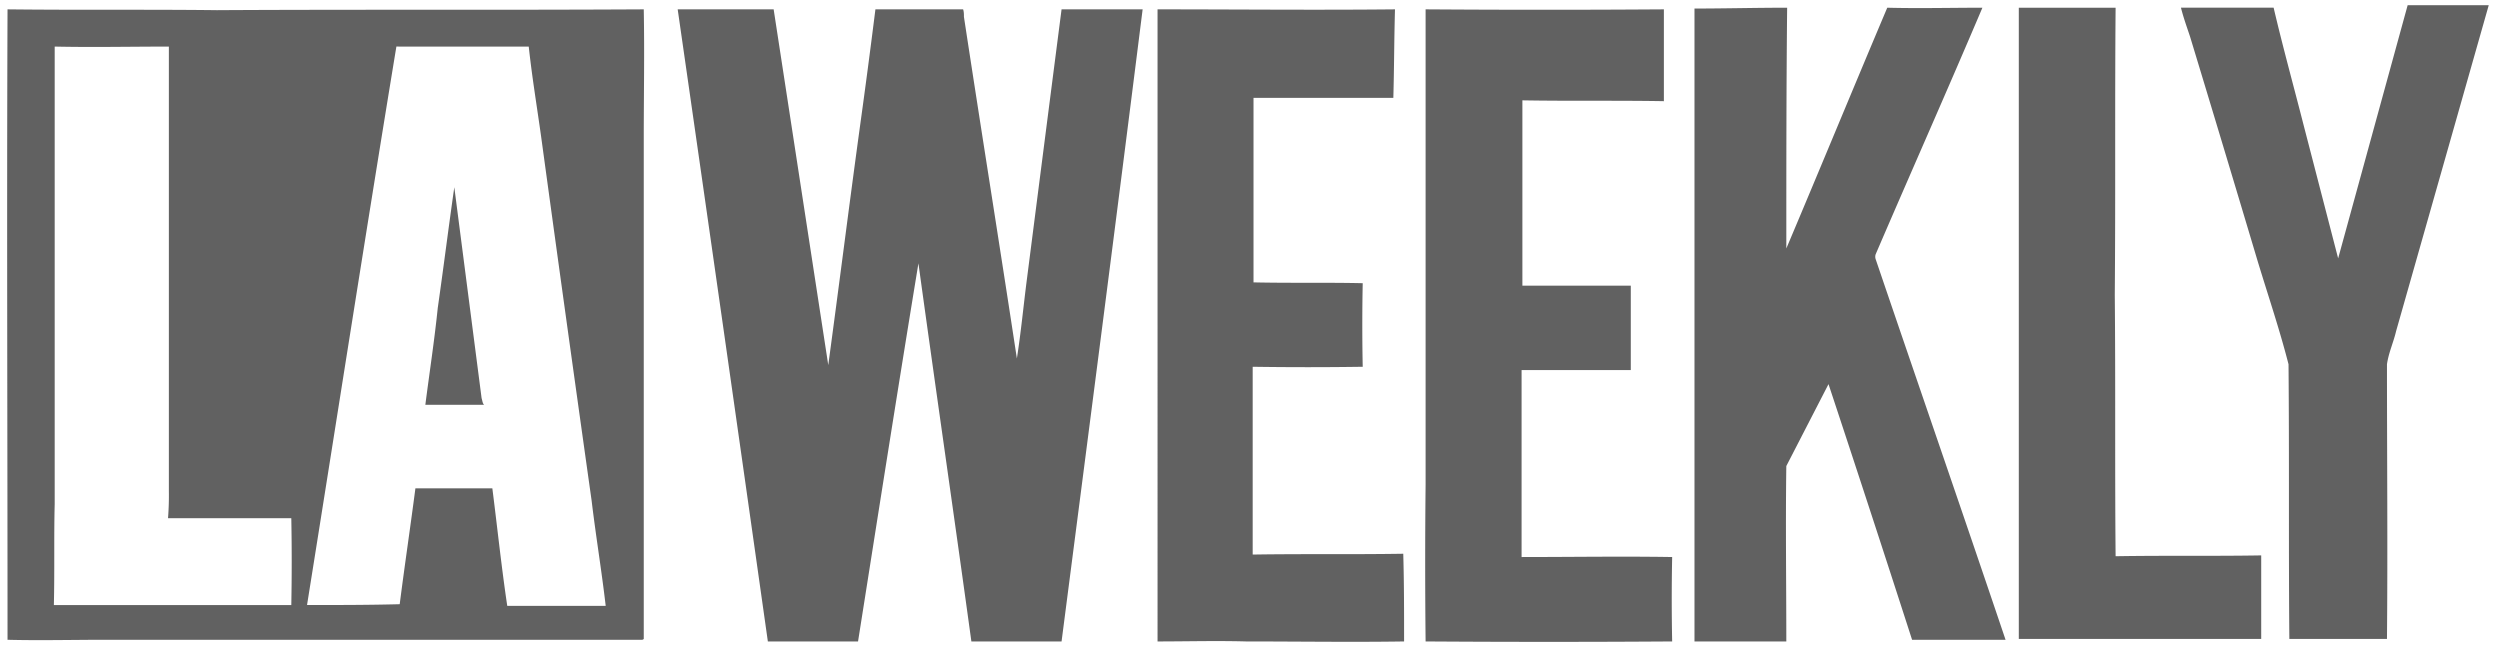 <svg xmlns="http://www.w3.org/2000/svg" fill="none" viewBox="0 0 161 42"><path fill="#616161" d="M107.154 6.516c-3.037-.053-6.075 0-9.112-.054v11.936h6.981v5.435H97.99v12.04c3.25 0 6.447-.053 9.697 0a137 137 0 0 0 0 5.436q-7.94.054-15.878 0-.054-5.062 0-10.124V.602q7.672.054 15.345 0zM89.837.602c-.053 1.918-.053 3.783-.106 5.701h-9.005v11.882c2.344.053 4.689 0 7.033.053a136 136 0 0 0 0 5.382q-3.516.052-7.086 0v12.094c3.25-.053 6.447 0 9.697-.053.054 1.918.053 3.783.053 5.648-3.356.053-6.767 0-10.177 0-1.918-.053-3.783 0-5.7 0V.602c5.114 0 10.176.053 15.291 0M53.34 23.513c.693-5.115 1.332-10.177 2.024-15.24a567 567 0 0 0 1.013-7.67h5.648c.053.159.052.319.052.479 1.12 7.352 2.292 14.652 3.41 22.004.267-1.704.427-3.41.64-5.061Q67.246 9.287 68.365.602h5.221c-1.705 13.587-3.463 27.12-5.221 40.707h-5.808c-1.119-8.152-2.29-16.198-3.41-24.35-1.331 8.1-2.61 16.251-3.889 24.35H49.45A16034 16034 0 0 0 43.643.602h6.18zM127.667.496c-2.238 5.274-4.583 10.55-6.874 15.878a.5.5 0 0 0 0 .319c2.771 8.152 5.595 16.303 8.365 24.509h-6.02a2210 2210 0 0 0-5.382-16.464l-2.717 5.275c-.053 3.783 0 7.513 0 11.296h-5.914V.55c1.971 0 3.943-.053 5.967-.053-.053 5.168-.053 10.336-.053 15.505 2.185-5.169 4.316-10.337 6.5-15.505 2.078.053 4.104 0 6.128 0M41.458.602c.053 2.77 0 5.541 0 8.312v32.235s-.053.052-.106.053H6.719c-2.078 0-4.156.053-6.234 0 0-13.533-.054-27.067 0-40.6 4.475.053 9.004 0 13.48.053 9.164-.053 18.329 0 27.493-.053m94.787-.106c-.053 6.18 0 12.307-.053 18.488.053 5.594 0 11.189.053 16.837 3.09-.053 6.234 0 9.377-.054v5.382h-15.611V.496zm18.063 20.833c-.16.692-.481 1.385-.587 2.13 0 5.915.053 11.829 0 17.69h-6.287c-.053-5.914 0-11.775-.053-17.69-.586-2.29-1.333-4.475-2.025-6.766q-2.131-7.14-4.316-14.333c-.213-.64-.426-1.225-.586-1.864h5.968c.586 2.504 1.279 5.008 1.918 7.512l2.237 8.631L155.053.335h5.222zM25.527 2.999c-1.972 11.989-3.836 23.977-5.754 35.965 1.971 0 3.943 0 5.968-.053.32-2.504.692-5.009 1.011-7.46h4.955c.32 2.505.586 5.063.96 7.567h6.34c-.266-2.291-.639-4.53-.905-6.767A5309 5309 0 0 1 34.85 8.807c-.267-1.918-.586-3.836-.799-5.807zM10.875 3c-2.45 0-4.902.054-7.353 0v29.465c-.054 2.132 0 4.316-.053 6.5H18.76q.052-2.823 0-5.594h-7.939a19 19 0 0 0 .054-1.758zm20.14 22.645c.053.16.054.32.16.426h-3.783c.266-2.078.586-4.156.799-6.234.373-2.61.693-5.168 1.066-7.779z"/></svg>